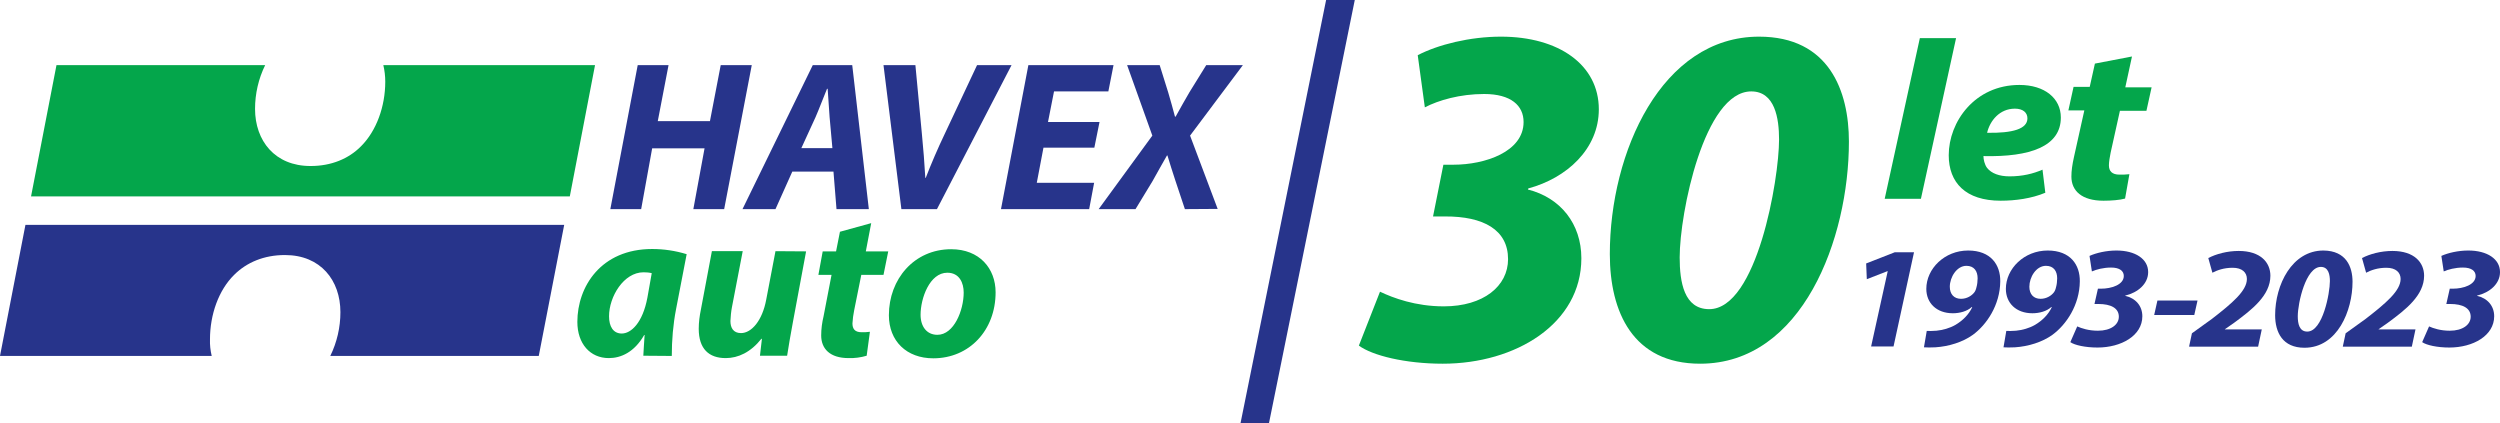 <?xml version="1.0" encoding="utf-8"?>
<!-- Generator: Adobe Illustrator 24.0.1, SVG Export Plug-In . SVG Version: 6.00 Build 0)  -->
<svg version="1.1" id="Layer_1" xmlns="http://www.w3.org/2000/svg" xmlns:xlink="http://www.w3.org/1999/xlink" x="0px" y="0px"
	 viewBox="0 0 1159.6 196.3" style="enable-background:new 0 0 1159.6 196.3;" xml:space="preserve">
<style type="text/css">
	.st0{fill:#04A64B;}
	.st1{fill:#27348B;}
</style>
<path class="st0" d="M640.1,135.3c6.1,2.9,16.4,6.8,29.6,6.8c18.4,0,29.8-9.4,29.8-21.9c0-13.6-11.4-19.9-29.3-19.8h-5.5l4.8-24h4.7
	c14.6,0,32.5-6,32.5-19.8c0-7.6-5.8-13-18.3-13c-11.2,0-21.2,2.9-27.5,6.2l-3.3-24.2c9.4-4.9,24.2-8.6,38.6-8.6
	c26.9,0,45.4,13.1,45.4,33.7c0,18.4-14.9,31.9-32.7,36.7l-0.2,0.5c15.1,3.8,24.8,15.9,24.8,31.9c0,30.3-30.4,48.9-64.3,48.9
	c-17.4,0-32.7-3.8-38.9-8.4L640.1,135.3z"/>
<path class="st0" d="M857.6,65.7c0,45-21.6,103-69,103c-31.2,0-41.9-24-41.9-50.8c0-47.4,24.1-100.9,69.2-100.9
	C848.5,17,857.6,42.3,857.6,65.7z M779.1,119.4c0,11.4,2,24,13.7,24c22.1,0,32.4-60.1,32.4-78.7c0-9.8-1.9-22.3-12.9-22.3
	C790.5,42.4,779.1,98.8,779.1,119.4z"/>
<path class="st0" d="M874.2,92.2l16.3-74.5h16.8L891,92.2H874.2z"/>
<path class="st0" d="M948.7,89.4c-6.4,2.7-14,3.7-20.7,3.7c-16.3,0-24.1-8.4-24.1-21.1c0-15.5,12.1-32.6,32.8-32.6
	c11.7,0,19.2,6.2,19.2,15.1c0,13.4-14.2,18.4-35.9,17.9c0,1.5,0.5,3.9,1.7,5.5c2,2.5,5.6,3.9,10.4,3.9c6,0,10.9-1.2,15.3-3.1
	L948.7,89.4z M934.6,50.4c-7.1,0-11.6,5.6-12.9,11.2c11.9,0.2,18.7-1.8,18.7-6.7C940.4,52.2,938.3,50.4,934.6,50.4z"/>
<path class="st0" d="M988.9,26.2l-3.1,14.3H998l-2.4,10.9h-12.3L979,70.8c-0.4,2-0.8,4.3-0.8,5.9c0,2.7,1.5,4.3,4.9,4.3
	c1.4,0,3.1,0,4.6-0.2l-2,11.3c-2.4,0.7-6.5,1-10,1c-10.1,0-14.9-4.6-14.9-11.2c0-2.7,0.4-5.5,1.2-9.1l4.8-21.6h-7.4l2.4-10.9h7.5
	l2.4-10.8L988.9,26.2z"/>
<path class="st1" d="M875.6,125.8h-0.2l-9.5,3.7l-0.3-7.3l13.3-5.2h8.9l-9.5,43.7h-10.4L875.6,125.8z"/>
<path class="st1" d="M893.7,153.5c1.3,0.1,2.5,0,4.5-0.1c3-0.3,6.2-1.2,8.8-2.7c3.4-2,6.2-4.8,7.8-8.2l-0.2-0.1
	c-2.2,2-5.6,2.9-8.8,2.9c-7.6,0-12.3-4.8-12.3-11.3c0-9.4,8.5-17.8,19.4-17.8c10.6,0,15,6.7,14.9,14.3c-0.1,11-6.3,20.1-12.7,24.8
	c-4.7,3.4-11.2,5.4-17.4,5.8c-2.4,0.1-3.7,0.1-5.3,0L893.7,153.5z M904.4,133c0,3.5,2,5.6,5.2,5.6c2.8,0,5-1.5,6.1-2.9
	c0.4-0.5,0.8-1.2,1.1-2.6c0.3-1,0.5-2.7,0.5-4c0-3.3-1.6-5.8-5.2-5.8C907.6,123.3,904.4,128.6,904.4,133z"/>
<path class="st1" d="M930.6,153.5c1.3,0.1,2.5,0,4.5-0.1c3-0.3,6.2-1.2,8.8-2.7c3.4-2,6.2-4.8,7.8-8.2l-0.2-0.1
	c-2.2,2-5.6,2.9-8.8,2.9c-7.6,0-12.3-4.8-12.3-11.3c0-9.4,8.5-17.8,19.4-17.8c10.6,0,15,6.7,14.9,14.3c-0.1,11-6.3,20.1-12.7,24.8
	c-4.7,3.4-11.2,5.4-17.4,5.8c-2.4,0.1-3.7,0.1-5.3,0L930.6,153.5z M941.3,133c0,3.5,2,5.6,5.2,5.6c2.8,0,5-1.5,6.1-2.9
	c0.4-0.5,0.8-1.2,1.1-2.6c0.3-1,0.5-2.7,0.5-4c0-3.3-1.6-5.8-5.2-5.8C944.4,123.3,941.3,128.6,941.3,133z"/>
<path class="st1" d="M963.5,151.4c2,0.9,5.3,2,9.6,2c6,0,9.7-2.8,9.7-6.5c0-4-3.7-5.9-9.5-5.9h-1.8l1.6-7.1h1.5
	c4.7,0,10.5-1.8,10.5-5.9c0-2.3-1.9-3.9-5.9-3.9c-3.6,0-6.9,0.9-8.9,1.8l-1.1-7.2c3.1-1.4,7.8-2.5,12.5-2.5c8.7,0,14.7,3.9,14.7,10
	c0,5.5-4.8,9.5-10.6,10.9l-0.1,0.1c4.9,1.1,8,4.7,8,9.5c0,9-9.8,14.5-20.8,14.5c-5.6,0-10.6-1.1-12.6-2.5L963.5,151.4z"/>
<path class="st1" d="M1019.3,139.4l-1.5,6.7h-18.6l1.5-6.7H1019.3z"/>
<path class="st1" d="M1015.4,160.7l1.3-6.1l9.3-6.7c9.3-7.2,16.2-13,16.2-18.5c0-3-2.2-5.2-6.6-5.2c-4,0-7.1,1.1-9.4,2.3l-1.9-6.8
	c3.6-1.9,8.8-3.3,14.1-3.3c10.2,0,14.7,5.4,14.7,11.5c0,9.1-8.5,15.7-16.8,21.8l-4.3,3l0,0.1h17.1l-1.7,8H1015.4z"/>
<path class="st1" d="M1091.2,130.7c0,13.4-7,30.6-22.3,30.6c-10.1,0-13.6-7.1-13.6-15.1c0-14.1,7.8-30,22.4-30
	C1088.3,116.3,1091.2,123.8,1091.2,130.7z M1065.8,146.7c0,3.4,0.7,7.1,4.4,7.1c7.2,0,10.5-17.9,10.5-23.4c0-2.9-0.6-6.6-4.2-6.6
	C1069.5,123.8,1065.8,140.6,1065.8,146.7z"/>
<path class="st1" d="M1086.7,160.7l1.3-6.1l9.3-6.7c9.3-7.2,16.2-13,16.2-18.5c0-3-2.2-5.2-6.6-5.2c-4,0-7.1,1.1-9.4,2.3l-1.9-6.8
	c3.6-1.9,8.8-3.3,14.1-3.3c10.2,0,14.7,5.4,14.7,11.5c0,9.1-8.5,15.7-16.8,21.8l-4.3,3l0,0.1h17.1l-1.7,8H1086.7z"/>
<path class="st1" d="M1126.7,151.4c2,0.9,5.3,2,9.6,2c6,0,9.7-2.8,9.7-6.5c0-4-3.7-5.9-9.5-5.9h-1.8l1.6-7.1h1.5
	c4.7,0,10.5-1.8,10.5-5.9c0-2.3-1.9-3.9-5.9-3.9c-3.6,0-6.9,0.9-8.9,1.8l-1.1-7.2c3.1-1.4,7.8-2.5,12.5-2.5c8.7,0,14.7,3.9,14.7,10
	c0,5.5-4.8,9.5-10.6,10.9l-0.1,0.1c4.9,1.1,8,4.7,8,9.5c0,9-9.8,14.5-20.8,14.5c-5.6,0-10.6-1.1-12.6-2.5L1126.7,151.4z"/>
<polygon id="separator" class="st1" points="588.6,196.3 575.4,196.3 615.1,0 628.4,0 "/>
<g id="HVX_logo">
	<path class="st0" d="M177.8,30.2c0.6,2.5,0.9,5.1,0.9,7.7c0,11.5-4.1,22.8-11.2,29.9c-5.8,5.9-13.9,9.2-23.4,9.2h-0.1
		c-16.5,0-25.7-11.7-25.7-26.5c0-7,1.6-14,4.7-20.3H26.2L14.4,91.1h249.9L276,30.2H177.8z"/>
	<path class="st1" d="M98.2,165.1c-0.6-2.5-0.9-5.1-0.8-7.7c0-11.5,4-22.8,11.2-29.9c5.8-5.8,13.9-9.2,23.5-9.2h0.1
		c16.5,0,25.7,11.7,25.7,26.5c0,7-1.6,14-4.7,20.3h96.7l11.8-60.8H11.8L0,165.1H98.2z"/>
	<path class="st1" d="M310.1,30.2l-5,26h24.2l5-26h14.4L335.9,97h-14.3l5.2-28.2h-24.3L297.4,97h-14.3l12.7-66.8H310.1z"/>
	<path class="st1" d="M367.5,79.6L359.7,97h-15.3L377,30.2h18.3l7.7,66.8h-15l-1.4-17.4L367.5,79.6z M386.1,68.7l-1.3-14.4
		c-0.3-3.7-0.6-9-0.9-13.1h-0.3c-1.7,4.1-3.6,9.2-5.3,13.1l-6.6,14.4H386.1z"/>
	<path class="st1" d="M418.1,97l-8.3-66.8h14.8l3,31.8c0.7,7.1,1.2,13.6,1.6,20.5h0.2c2.5-6.5,5.6-13.7,8.9-20.6l14.9-31.7h16
		L434.6,97H418.1z"/>
	<path class="st1" d="M507.6,68.5H484l-3.1,16.3h26.6L505.2,97h-40.9l12.7-66.8h39.5l-2.4,12.2h-25.2l-2.8,14.2H510L507.6,68.5z"/>
	<path class="st1" d="M549.6,97l-4.5-13.5c-1.3-4.1-2.4-7.3-3.6-11.4h-0.2c-2.2,3.8-4,7.1-6.7,11.9l-7.9,13h-17.1l24.9-34.1
		l-11.7-32.7h15.1l4,12.8c1.2,4.2,2.1,7.2,3.1,11.1h0.3c2.5-4.5,4.3-7.7,6.4-11.3l7.8-12.6h17L552,62.9l12.8,34L549.6,97z"/>
	<path class="st0" d="M298.4,165c0.1-2.8,0.4-6.1,0.6-9.6h-0.2c-4.6,8-10.8,10.7-16.4,10.7c-8.7,0-14.6-6.7-14.6-16.8
		c0-16.3,10.9-33.8,34.7-33.8c5.4,0,10.8,0.8,16,2.4l-4.9,25.4c-1.4,7.2-2,14.5-2,21.8L298.4,165z M302.3,126.7
		c-1.2-0.3-2.5-0.4-3.8-0.4c-9.2,0-16,11.3-16,20.4c0,4.7,1.9,8,5.9,8c4.3,0,9.7-4.9,11.9-16.7L302.3,126.7z M373.9,116.6l-6.1,32.7
		c-1.2,6.2-2,11.4-2.7,15.7h-12.6l0.9-7.8l-0.2-0.1c-5,6.3-10.8,9-16.6,9c-7.8,0-12.5-4.3-12.5-13.6c0-3,0.4-6,1-8.9l5.1-27.1h14.3
		l-5,26c-0.4,2.1-0.6,4.3-0.7,6.4c0,3.1,1.3,5.6,4.9,5.6c4.9,0,9.9-5.8,11.7-15.5l4.3-22.5L373.9,116.6z M404.1,103.5l-2.5,13.1
		h10.4l-2.2,10.9h-10.3l-3.3,16.4c-0.4,2-0.7,4.1-0.8,6.1c0,2.4,1,4.1,4.2,4.1c1.3,0,2.6,0,3.9-0.2L402,165
		c-2.7,0.8-5.6,1.2-8.4,1.1c-8.6,0-12.7-4.3-12.7-10.5c0-3,0.4-6,1.1-8.9l3.7-19.2h-6.1l2-10.9h6.2l1.8-9.1L404.1,103.5z
		 M432.9,166.2c-12.4,0-20.6-8-20.6-20c0-16.7,11.7-30.6,28.9-30.6c13.1,0,20.6,8.9,20.6,20C461.8,153.2,449.6,166.2,432.9,166.2
		L432.9,166.2z M434.8,155.3c7.7,0,12.2-11.4,12.2-19.6c0-4.5-2-9.2-7.6-9.2c-8.2,0-12.4,11.9-12.4,19.5
		C427,151.5,429.9,155.3,434.8,155.3L434.8,155.3z"/>
</g>
</svg>

